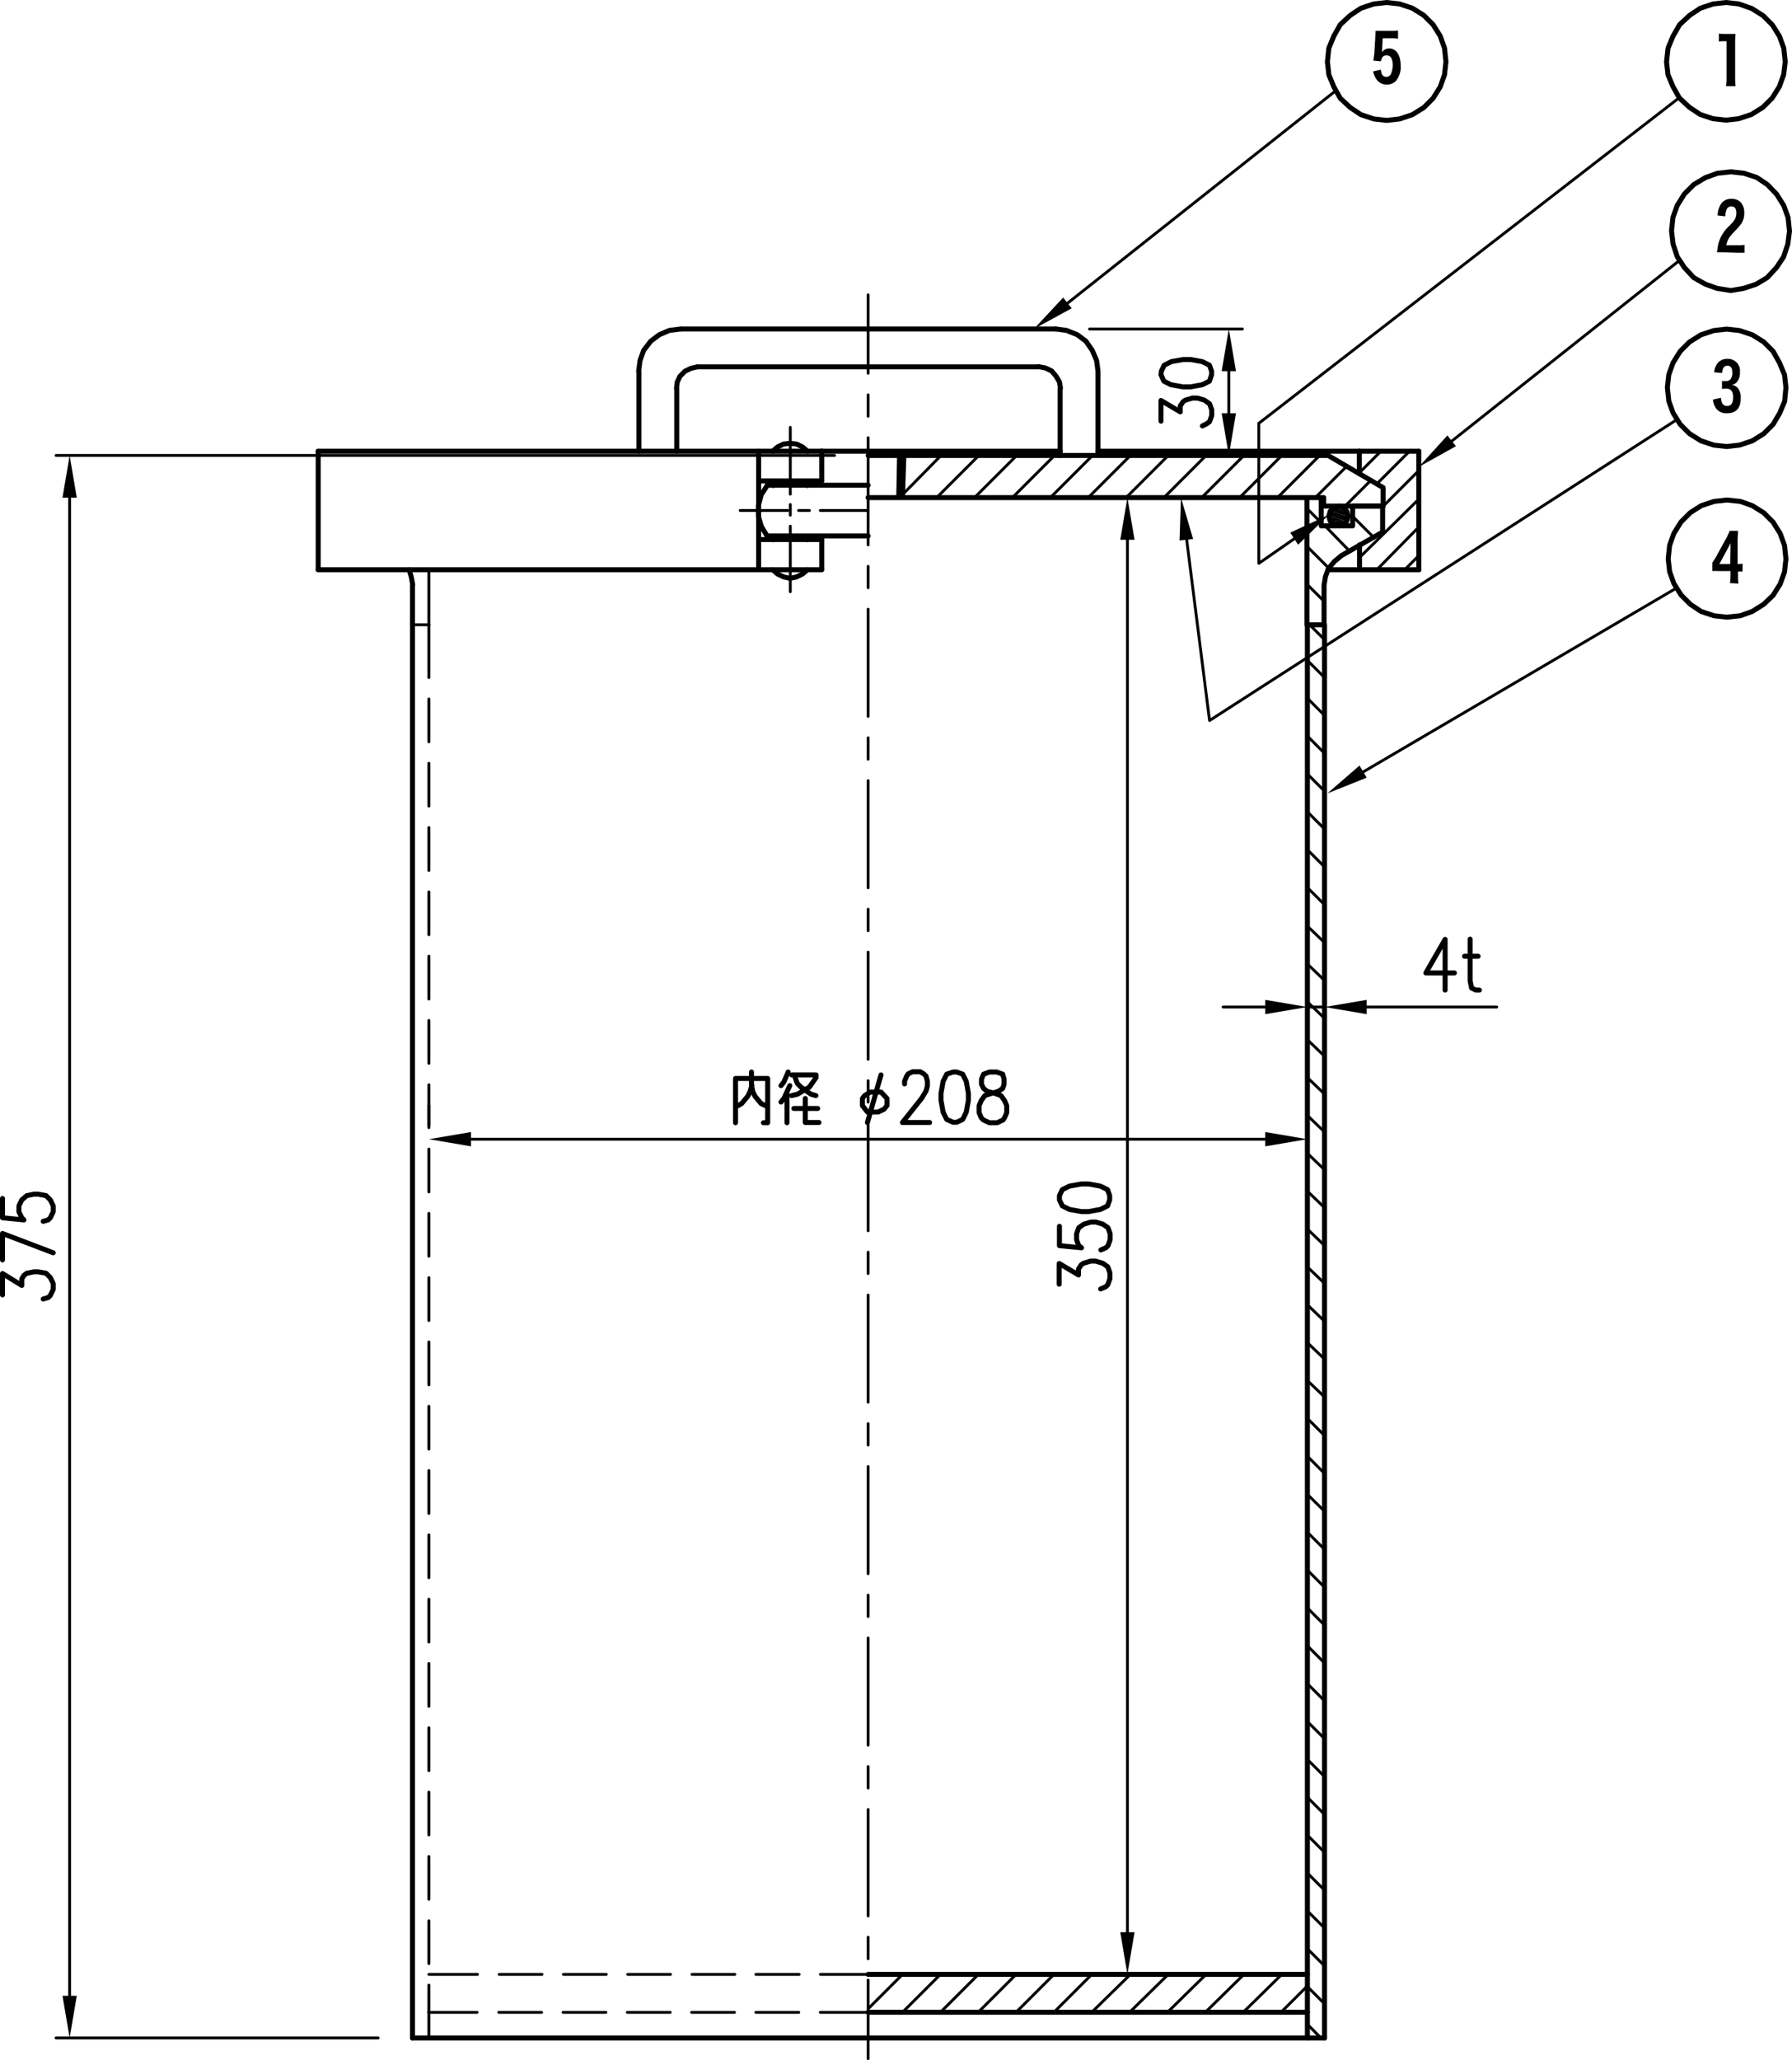 <?xml version="1.0" encoding="UTF-8"?> <svg xmlns="http://www.w3.org/2000/svg" viewBox="0 0 301.08 346.02"><defs><style>.cls-1,.cls-3{fill:none;stroke:#000;stroke-linecap:round;stroke-linejoin:round;}.cls-1{stroke-width:0.48px;}.cls-2{fill-rule:evenodd;}.cls-3{stroke-width:0.84px;}</style></defs><g id="レイヤー_2" data-name="レイヤー 2"><g id="レイヤー_1-2" data-name="レイヤー 1"><path class="cls-1" d="M189.42,90.66V324.54m2.88,7.08h-.6m3.12-248H191.7"></path><polyline class="cls-2" points="188.22 90.66 190.62 90.66 189.42 83.58"></polyline><polyline class="cls-2" points="188.22 324.54 190.62 324.54 189.42 331.62"></polyline><path class="cls-3" d="M178,201.54l.48,1,1.2.6,2,.36h1.2l2-.36,1.2-.6.36-1v-.72l-.36-1-1.2-.6-2-.36h-1.2l-2,.36-1.2.6-.48,1Zm0,4.44v3.24l3.72.36-.48-.36-.36-1v-1l.36-1,.84-.6,1.2-.36h.84l1.2.36.84.6.36,1v1l-.36,1-.36.36-.84.36m-7,5.76v-3.48l3.24,1.92v-1l.48-.72.36-.24,1.2-.36h.84l1.2.36.84.6.36,1v1l-.36,1-.36.36-.84.36"></path><path class="cls-1" d="M11.7,83.58V335.22m51.84,7.08H9.42M140.22,76.5H9.42"></path><polyline class="cls-2" points="10.5 83.58 12.9 83.58 11.7 76.5"></polyline><polyline class="cls-2" points="10.5 335.22 12.9 335.22 11.7 342.3"></polyline><path class="cls-3" d="M222.54,104.94V342.3m-2.88-237.36V342.3M.42,201.3v3.24l3.6.36-.36-.36-.48-1v-1l.48-1,.84-.72,1.2-.24h.72l1.32.24.72.72.48,1v1l-.48,1-.36.36-.84.24M.42,211.62v-4.44l8.52,3.24M.42,217.5v-3.6l3.24,2v-1.08l.36-.6.48-.36,1.2-.24h.72l1.32.24.72.72.48,1v1l-.48,1-.36.36-.84.24"></path><path class="cls-1" d="M72.06,333.42v8.88m0-19.68v7.2m0-18V319m0-18v7.2m0-18v7.2m0-18v7.2m0-18v7.2m0-18V265m0-18v7.2m0-18v7.2m0-18v7.2m0-18v7.2m0-18V211m0-18v7.2m0-18v7.2m0-18v7.2m0-18v7.2m0-18V157m0-18v7.2m0-18v7.2m0-18v7.2m0-19.68v8.88"></path><line class="cls-3" x1="69.3" y1="104.94" x2="69.3" y2="342.3"></line><path class="cls-1" d="M145.86,332.58v13.2m0-20.4V329m0-25.08v17.88m0-25.08v3.6m0-25.2v18m0-25.2v3.6m0-25.2v18m0-25.2v3.6m0-25.2v18m0-25.2v3.6m0-25.2v18m0-25.2v3.6m0-25.2v18m0-25.2v3.6m0-25.2v18m0-25.2v3.6m0-25.2v18m0-25.2v3.6m0-25.2v18m0-25.2v3.6m0-20.4V62.7"></path><polyline class="cls-2" points="198.18 90.78 198.42 83.58 200.46 90.54"></polyline><polyline class="cls-1" points="199.38 90.66 203.22 121.02 281.7 70.5"></polyline><polyline class="cls-2" points="216.78 89.46 223.26 86.46 218.1 91.5"></polyline><polyline class="cls-1" points="217.38 90.54 211.5 94.62 211.5 71.1 282.18 16.38"></polyline><polyline class="cls-2" points="229.62 130.62 223.02 133.26 228.42 128.58"></polyline><line class="cls-1" x1="229.02" y1="129.66" x2="281.58" y2="98.82"></line><polyline class="cls-2" points="244.62 74.94 238.38 78.42 243.18 73.14"></polyline><line class="cls-1" x1="243.9" y1="74.1" x2="282.18" y2="43.74"></line><path class="cls-1" d="M137.82,85.74h8m-11.64,0H136m-11.64,0h8"></path><path class="cls-3" d="M114.42,55.26h63m-60.24,6.36h57.36M138.06,95.7H53.46m92.4-19.92H53.46m84.6,5H127.5m10.56,9.84H127.5m1.44-9.12h16.92m-16.92,8.52h16.92"></path><path class="cls-1" d="M212.58,191.34H79.14m-7.08-5.64v3.36m147.6-3.36v3.36"></path><polyline class="cls-2" points="212.58 190.14 212.58 192.54 219.66 191.34"></polyline><polyline class="cls-2" points="79.14 190.14 79.14 192.54 72.06 191.34"></polyline><path class="cls-3" d="M135.66,75.78l-.84-.72-1-.48-1.08-.12-1.08.12-1,.48-.84.72m0,19.92.84.72,1,.48,1.08.24,1.08-.24,1-.48.84-.72m30.6,84.36-1,.36-.36.84v.84l.36.72.6.48,1.32.36,1,.36.6.84.36.84v1.2l-.36.84-.24.36-1,.48h-1.32l-1-.48-.36-.36-.36-.84v-1.2l.36-.84.6-.84,1.08-.36,1.2-.36.72-.48.24-.72v-.84l-.24-.84-1-.36Zm-6.12,0-1.08.36-.6,1.2-.36,2v1.2l.36,2,.6,1.2,1.08.48h.6l1-.48.6-1.2.36-2v-1.2l-.36-2-.6-1.2-1-.36Zm-8.16,2v-.48l.36-.84.24-.36.72-.36h1.32l.6.36.36.36.24.84v.84l-.24.84-.72,1.2-3.24,4.08h4.56m-10.44,0,2.28-8m0,2.88,1,1.08v1.2l-.48.6-1,.48h-1.8l-.84-1.08v-1.2l.36-.48,1-.6Zm-16.8,1.68.48-.6,1-2.16m-.48,1.08v5.16m-1-6.24.48-.6.72-1.68m.6.48h4.08V181L136,182.58l-2,1.2-1,.24m4.08,0-.84-.24-1.68-1.2-.6-.6-.36-1m4,7.56H135.3V184.5m-1.92,1.68h4m-9.12,2.4h.72v-7.44h-5.4v7.44m2.76-6.24-.36,1.08-.36.72-1,1.2-.6.36m4.56,0-.72-.36-1-1.2-.36-.72-.24-1.08v-2.28"></path><line class="cls-1" x1="72.06" y1="95.7" x2="72.06" y2="104.94"></line><path class="cls-3" d="M117.18,61.62l-1.08.24-1,.48-.84.84-.48,1-.12,1.08m.72-10-1.92.24-1.68.72-1.44,1.08-1.2,1.56-.6,1.68-.24,1.8M53.46,75.78V95.7m74-5v5m0-5V75.78m1.44,5.76-1,1.56-.48,1.8v1.8l.48,1.68,1,1.68m1-9.24v.72m0,8.52v.6M113.7,75.78V65.22m-6.36,10.56V62.34m-38,35.88-.24-1.32-.36-1.2"></path><line class="cls-1" x1="69.3" y1="104.94" x2="72.06" y2="104.94"></line><path class="cls-3" d="M69.3,98.22v6.72"></path><path class="cls-1" d="M132.78,88.38v11m0-14.64v1.8m0-14.76V83m99.6,2h.12M226,85l4.32-4.32M221,83.58l5.28-5.28m-11.64,5.28,7.08-7.08m-13.44,7.08,7.08-7.08M201.9,83.58,209,76.5m-13.44,7.08,7.08-7.08m-13.44,7.08,7.08-7.08m-13.44,7.08,7.08-7.08m-13.44,7.08,7.08-7.08M170.1,83.58l7.08-7.08m-13.44,7.08,7.08-7.08m-13.44,7.08,7.08-7.08m-12.84,6.6,6.48-6.6"></path><path class="cls-3" d="M135.66,80.82v.72m0,8.52v.6"></path><path class="cls-1" d="M206.46,62.34v7.08M190.14,76.5h18.6M183.06,55.26h25.68"></path><polyline class="cls-2" points="205.26 62.34 207.66 62.34 206.46 55.26"></polyline><polyline class="cls-2" points="205.26 69.42 207.66 69.42 206.46 76.5"></polyline><path class="cls-3" d="M223.14,95.7h15.24M184.5,75.78h53.88m-92.52,0h32.28m16.92-12.84.48,1.08,1.2.6,2,.36H200l2-.36,1.2-.6.36-1.08v-.6l-.36-1-1.2-.6-2-.36h-1.2l-2,.36-1.2.6-.48,1Zm0,7.8V67.26l3.24,1.92v-1l.48-.72.36-.24,1.2-.36h.84l1.2.36.84.6.36,1v1l-.36,1-.48.36-.72.36"></path><line class="cls-1" x1="145.86" y1="83.58" x2="219.66" y2="83.58"></line><path class="cls-3" d="M151.14,76.5,151,83.58m-5.16,0h76.56V85M151.86,76.5l-.24,7.08m-5.76-7.08h77.28m5.28,19.2V91.5m-5.28-15,9.24,5.4V85m-4-9.24v3.84m4,9.72-7,4m0,0-1.2,1-1,1.2-.48,1.32-.24,1.44m4.8-13.2v3.24h-5.28V83.58h-2.4v21.36h2.88V98.22m9.84-8.88V85h-10"></path><polyline class="cls-2" points="224.94 85.02 224.1 85.26 225.78 85.26"></polyline><polyline class="cls-2" points="224.1 85.26 223.5 85.86 226.26 85.86"></polyline><polyline class="cls-2" points="224.1 85.26 225.78 85.26 226.26 85.86"></polyline><polyline class="cls-2" points="223.5 85.86 223.26 86.7 226.5 86.7"></polyline><polyline class="cls-2" points="223.5 85.86 226.26 85.86 226.5 86.7"></polyline><polyline class="cls-2" points="223.26 86.7 223.5 87.54 226.26 87.54"></polyline><polyline class="cls-2" points="223.26 86.7 226.5 86.7 226.26 87.54"></polyline><polyline class="cls-2" points="223.5 87.54 224.1 88.14 225.78 88.14"></polyline><polyline class="cls-2" points="223.5 87.54 226.26 87.54 225.78 88.14"></polyline><polyline class="cls-2" points="224.1 88.14 225.78 88.14 224.94 88.26"></polyline><path class="cls-3" d="M232.38,85h-5m-49.2-19.8L178,64.14l-.6-1-.72-.84-1-.48-1.2-.24m10,14.88V62.34l-.24-1.8-.72-1.68-1.08-1.56L181,56.22l-1.8-.72-1.8-.24m.72,21.24V65.22M138.06,90.66v5m0-19.92v5M226.5,86.7l-.24-.84-.48-.6-.84-.24-.84.24-.6.6-.24.84.24.84.6.6.84.12.84-.12.48-.6Z"></path><path class="cls-1" d="M219.66,169.14h2.88m7.08,0h21.84m-38.88,0H205.5m17-5.76v3.48m-2.88-3.48v3.48M236,95.7l2.4-2.4m-7.08,2.4,7.08-7.2m-10,5.16,10-9.84m-6,1.2,6-6M231.3,81.3l5.52-5.52m-8.4,3.6,3.6-3.6"></path><polyline class="cls-2" points="212.58 167.94 212.58 170.34 219.66 169.14"></polyline><polyline class="cls-2" points="229.62 167.94 229.62 170.34 222.54 169.14"></polyline><path class="cls-3" d="M238.38,75.78V95.7m7.68,64.92h2.28M247,157.74v7l.24,1.2.72.36h.6m-5.76-8.52v8.52m0-8.52-3.24,5.64h4.8"></path><path d="M290.67,97.94a10.14,10.14,0,0,0,.08-1.29v-.73h-2.06a8.33,8.33,0,0,0-1,0V94.51a2.83,2.83,0,0,0,.22-.33c.08-.12.28-.43.37-.59l1.75-3.18c.18-.33.43-.88.58-1.25H292c0,.57-.06,1-.06,1.84v3.73h.13a2.71,2.71,0,0,0,.7-.06V96a5.78,5.78,0,0,0-.71,0H292v.73a8,8,0,0,0,.08,1.29Zm.08-5.52s0-.16,0-.32,0-.22,0-.37,0-.31,0-.51c-.11.24-.29.61-.44.87l-1.43,2.64h1.82Z"></path><path d="M288,62.53a3.06,3.06,0,0,1,.49-1.41,2,2,0,0,1,1.77-.84,2,2,0,0,1,2.07,2.26,2.34,2.34,0,0,1-.56,1.69,1.47,1.47,0,0,1-.81.42,1.63,1.63,0,0,1,1.07.59,2.67,2.67,0,0,1,.44,1.65c0,1.64-.79,2.52-2.25,2.52a2.15,2.15,0,0,1-1.87-.77,3.09,3.09,0,0,1-.55-1.53l1.33-.3c.08.66.18.94.4,1.15a1,1,0,0,0,.65.23c.66,0,1-.47,1-1.45s-.33-1.47-1.21-1.47a5.07,5.07,0,0,0-.65.06V64a4.26,4.26,0,0,0,.64,0,.91.91,0,0,0,.78-.29,1.72,1.72,0,0,0,.31-1.12c0-.77-.26-1.16-.8-1.16s-.83.32-.92,1.22Z"></path><path class="cls-3" d="M300.06,65.1l-.24-2.16-.84-2L297.9,59l-1.56-1.56-1.92-1.2-2.16-.72-2.16-.24-2.16.24-2.16.72-1.92,1.2L282.3,59l-1.2,1.92-.72,2-.24,2.16.24,2.28.72,2,1.2,1.92,1.56,1.56,1.92,1.2,2.16.72,2.16.24,2.16-.24,2.16-.72,1.92-1.2,1.56-1.56L299,69.42l.84-2Zm0,28.8-.24-2.28-.72-2-1.2-1.92-1.56-1.56-1.92-1.2-2-.72-2.28-.24-2.16.24-2.16.72L284,86.1l-1.56,1.56-1.2,1.92-.72,2-.24,2.28.24,2.16.72,2,1.2,1.92,1.56,1.56,1.8,1.2,2.16.72,2.16.24,2.28-.24,2-.72,1.92-1.2L297.9,100l1.2-1.92.72-2Z"></path><path d="M289.58,42.38c-.51,0-.79,0-1.09,0,0-.12,0-.24.07-.49a5.64,5.64,0,0,1,.47-1.87,6.46,6.46,0,0,1,1.53-2.1,5.23,5.23,0,0,0,.92-1.09,2.27,2.27,0,0,0,.25-1.06c0-.75-.28-1.1-.88-1.1a.85.85,0,0,0-.71.41,3,3,0,0,0-.26,1.25l-1.3-.14a3.94,3.94,0,0,1,.41-1.66,2,2,0,0,1,1.87-1.14,2.13,2.13,0,0,1,1.58.56,2.54,2.54,0,0,1,.62,1.77,3.11,3.11,0,0,1-.61,2,9.93,9.93,0,0,1-.87,1,9.59,9.59,0,0,0-.95,1.07,3.33,3.33,0,0,0-.59,1.4h1.89a8.17,8.17,0,0,0,1.17-.06v1.33c-.35,0-.66,0-1.22,0Z"></path><path d="M290,14.48a10.21,10.21,0,0,0,.08-1.47V6.92h-.37a6.19,6.19,0,0,0-.91.06V5.64a8,8,0,0,0,1,.06h.8c.46,0,.68,0,1,0a14.72,14.72,0,0,0-.07,1.62V13a9.86,9.86,0,0,0,.08,1.47Z"></path><path class="cls-3" d="M219.66,331.62h-73.8M299.94,10.38,299.7,8.1l-.72-2-1.2-1.92-1.56-1.56-1.92-1.2L292.14.66,290,.42l-2.16.24-2.16.72-1.8,1.2-1.68,1.56L281.1,6.06l-.84,2L280,10.38l.24,2.16.84,2,1.08,1.92,1.68,1.56,1.8,1.2,2.16.72,2.16.24,2.16-.24,2.16-.72,1.92-1.2,1.56-1.56,1.2-1.92.72-2Zm.72,28.44-.24-2.28-.72-2-1.2-1.92L296.94,31l-1.8-1.2L293,29.1l-2.16-.24-2.28.24-2,.72L284.58,31,283,32.58l-1.2,1.92-.72,2-.24,2.28L281.1,41l.72,2.16,1.2,1.8,1.56,1.68,1.92,1.08,2,.72,2.28.36,2.16-.36,2.16-.72,1.8-1.08,1.56-1.68,1.2-1.8.72-2.16Z"></path><path class="cls-1" d="M137.82,338h8M127,338h7.2m-18,0h7.2m-18,0h7.2m-18,0h7.2m-18,0H91m-19,0h8.16"></path><line class="cls-3" x1="69.3" y1="342.3" x2="222.54" y2="342.3"></line><path class="cls-1" d="M80.22,331.62H72.06m19,0h-7.2m18,0h-7.2m18,0h-7.2m18,0h-7.2m18,0H127m18.84,0h-8"></path><line class="cls-3" x1="145.86" y1="337.98" x2="219.66" y2="337.98"></line><path class="cls-1" d="M232.38,85.5,231.9,85m-1.2,5.16-3.36-3.36m-5.28,1.08-2.4-2.4m7.08,7.08-4.2-4.32m.72,7.2-3.6-3.6m2.88,9.24-2.88-2.88m2.88,9.24-2.88-2.88m2.88,9.24-2.88-2.88m2.88,9.24-2.88-2.88m2.88,9.24-2.88-2.88m2.88,9.24L219.66,130m2.88,9.24-2.88-2.88m2.88,9.24-2.88-2.88m2.88,9.24-2.88-2.88m2.88,9.24-2.88-2.76m2.88,9.12-2.88-2.76m2.88,9.12-2.88-2.76m2.88,9.12-2.88-2.76m2.88,9.12L219.66,181m2.88,9.12-2.88-2.76m2.88,9.12-2.88-2.76m2.88,9.12-2.88-2.76m2.88,9.12-2.88-2.76m2.88,9.12-2.88-2.76m2.88,9.12-2.88-2.76m2.88,9.12-2.88-2.76m2.88,9.12-2.88-2.76m2.88,9.24-2.88-2.88m2.88,9.24-2.88-2.88m2.88,9.24L219.66,251m2.88,9.24-2.88-2.88m2.88,9.24-2.88-2.88m2.88,9.24-2.88-2.88m2.88,9.24-2.88-2.88m2.88,9.24-2.88-2.88m2.88,9.24-2.88-2.88m2.88,9.24-2.88-2.88m2.88,9.24-2.88-2.88m2.88,9.24-2.88-2.88m2.88,9.24-2.88-2.88m2.88,9.24-2.88-2.88m2.88,9.24-2.88-2.88m2.88,9.24-2.88-2.88m2.28,8.64L219.66,340m-4.44-2,4.44-4.44M208.86,338l6.48-6.36M202.5,338l6.48-6.36M196.14,338l6.48-6.36M189.78,338l6.48-6.36M183.42,338l6.48-6.36M177.06,338l6.36-6.36M170.7,338l6.36-6.36M164.34,338l6.36-6.36M158,338l6.36-6.36M151.62,338l6.36-6.36m-12.12,5.76,5.76-5.76"></path><polygon class="cls-3" points="242.94 10.38 242.7 8.1 241.98 6.06 240.78 4.14 239.22 2.58 237.3 1.38 235.14 0.66 232.98 0.42 230.82 0.66 228.66 1.38 226.86 2.58 225.18 4.14 224.1 6.06 223.26 8.1 223.02 10.38 223.26 12.54 224.1 14.58 225.18 16.5 226.86 18.06 228.66 19.26 230.82 19.98 232.98 20.22 235.14 19.98 237.3 19.26 239.22 18.06 240.78 16.5 241.98 14.58 242.7 12.54 242.94 10.38"></polygon><polyline class="cls-2" points="180.06 51.78 173.7 55.26 178.62 49.98"></polyline><path d="M232.22,8.3c0,.06,0,.09,0,.23s0,.13,0,.23a1.38,1.38,0,0,1,1.2-.62c1.17,0,1.91,1.12,1.91,2.89a3.64,3.64,0,0,1-.82,2.59,2.05,2.05,0,0,1-1.5.58,2,2,0,0,1-1.75-.89A3.7,3.7,0,0,1,230.7,12L232,11.7a3.4,3.4,0,0,0,.17.74.77.77,0,0,0,.74.47.83.83,0,0,0,.82-.59A4,4,0,0,0,234,11c0-1.09-.34-1.7-1-1.7s-.8.31-1,1l-1.24-.12c0-.27.11-.83.14-1.16l.16-2.6c0-.23.05-1,.05-1.13V5.19l1.18,0h1.43a6.67,6.67,0,0,0,1.17-.07V6.5a6.61,6.61,0,0,0-1.16-.07h-1.42Z"></path><line class="cls-1" x1="179.34" y1="50.94" x2="224.34" y2="15.3"></line></g></g></svg> 